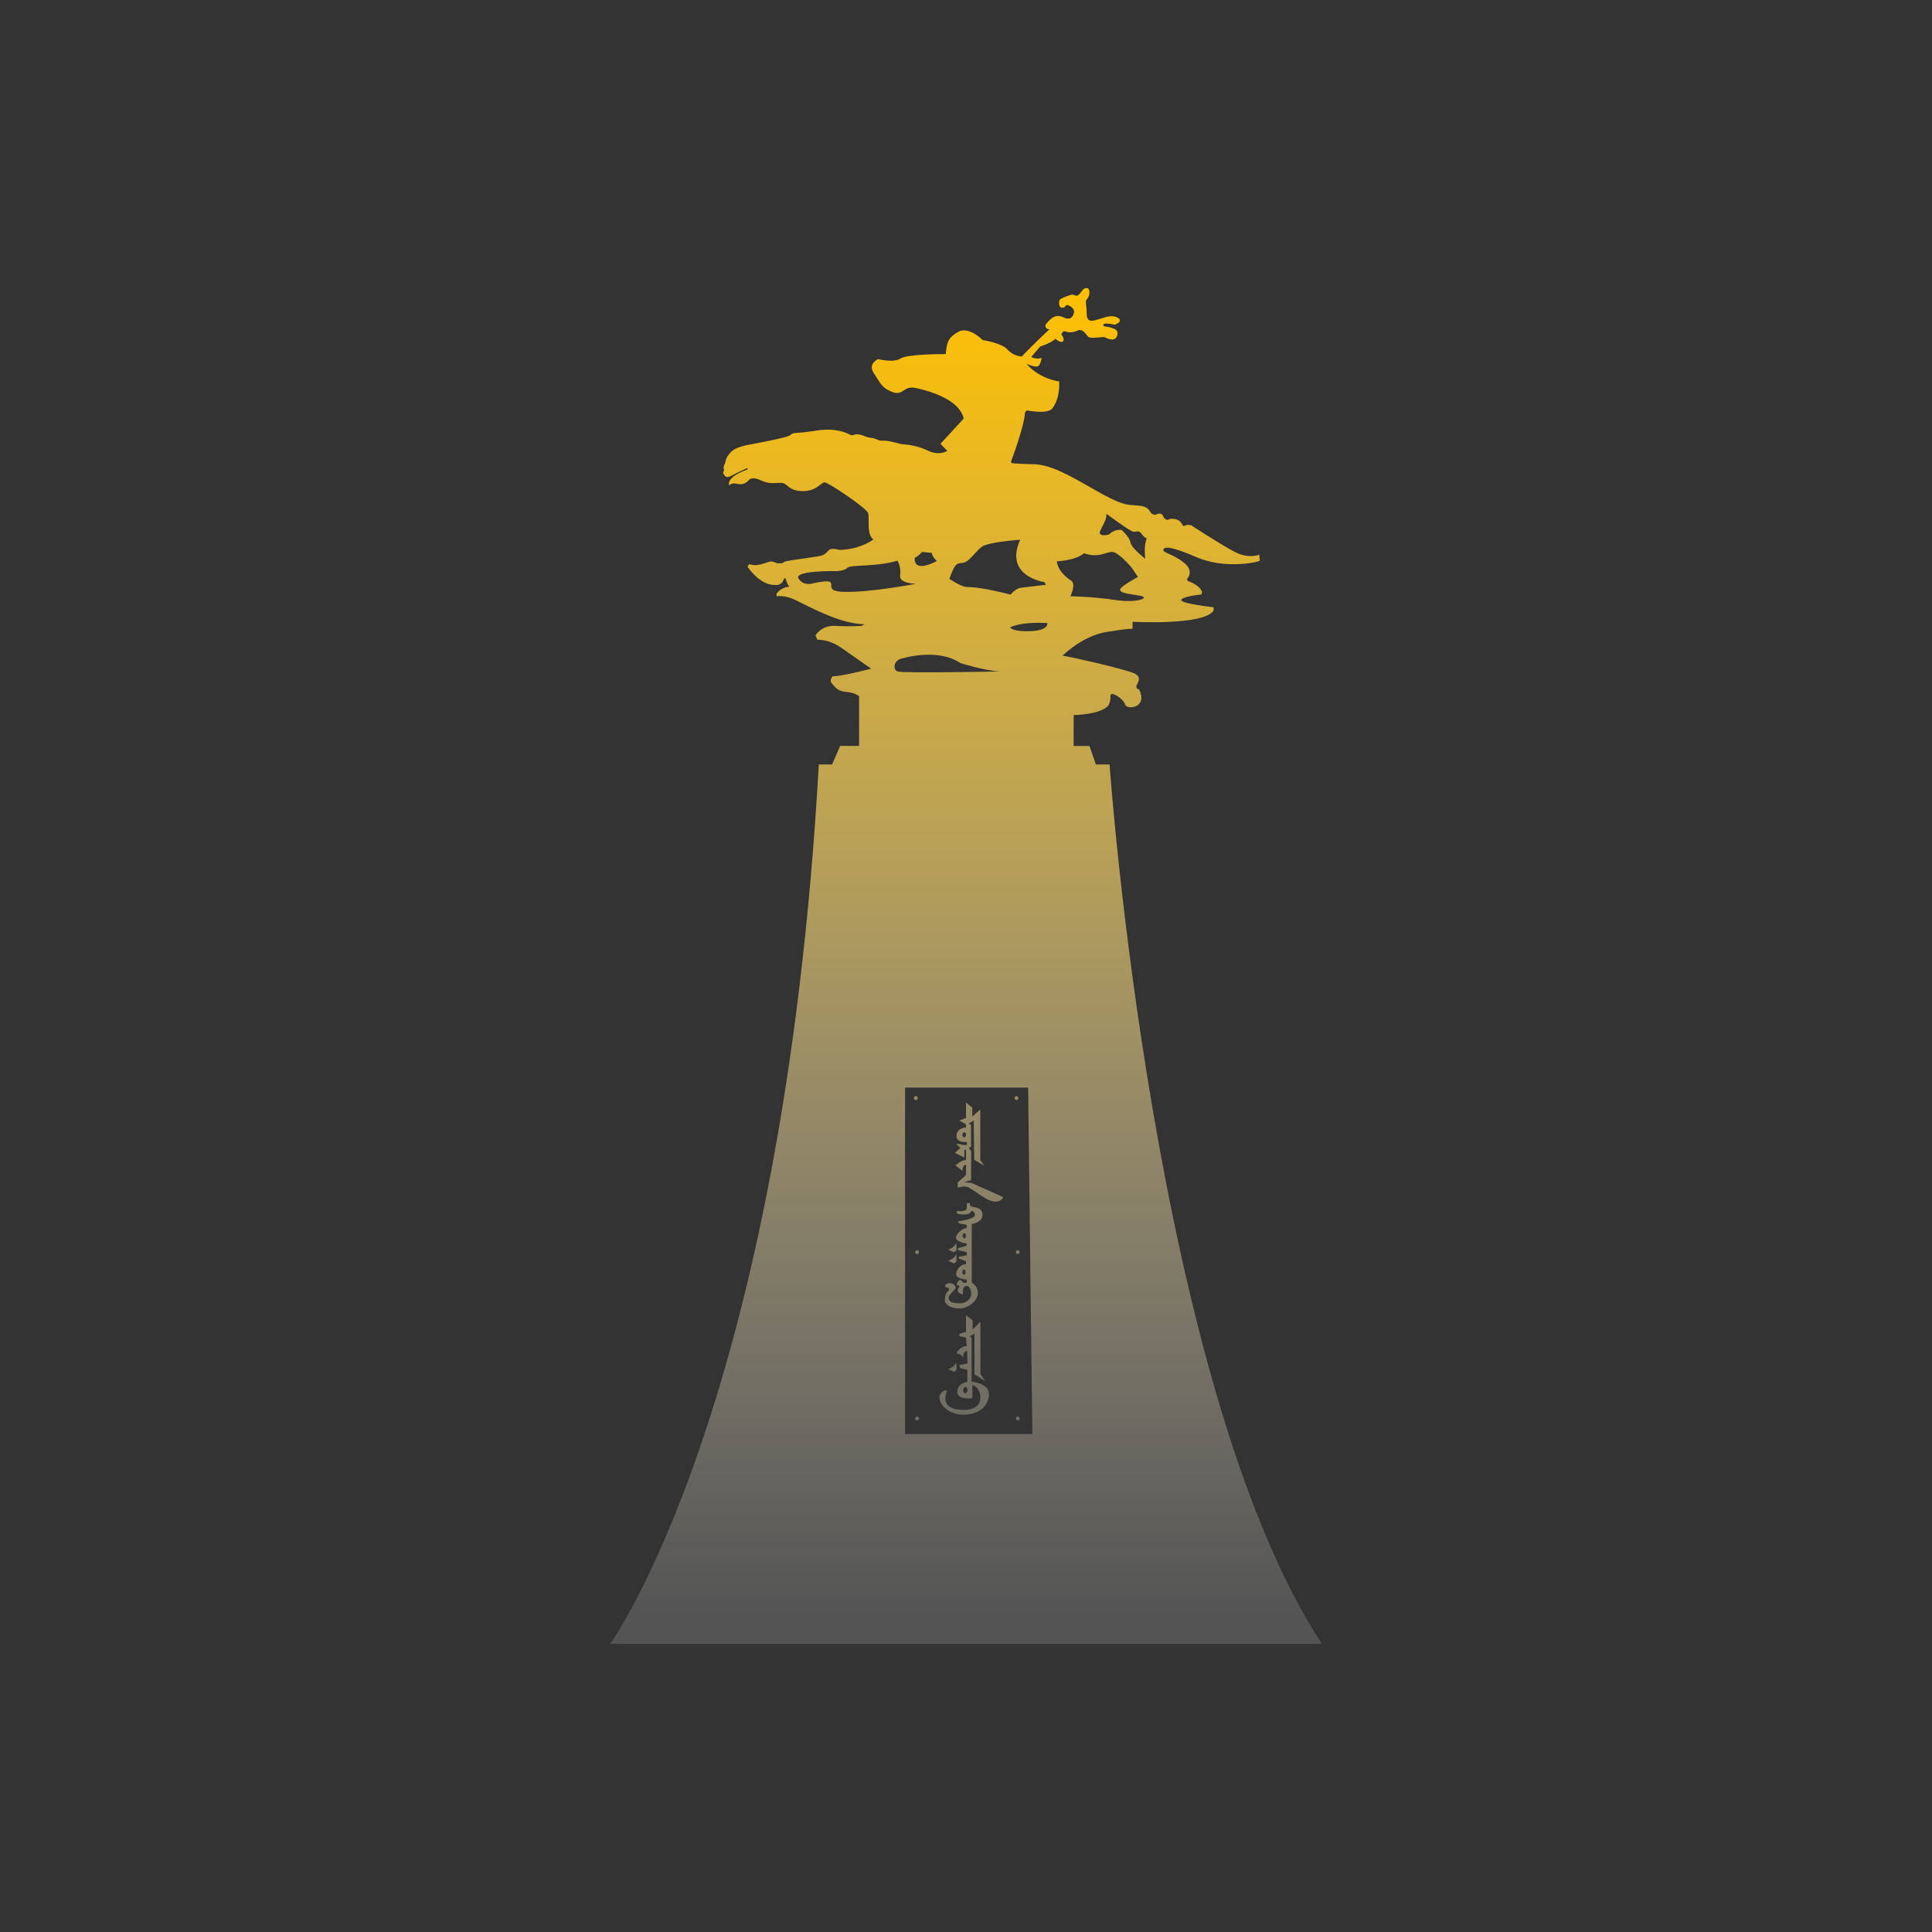 <svg width="228" height="228" viewBox="0 0 228 228" fill="none" xmlns="http://www.w3.org/2000/svg">
<rect x="0" y="0" width="228" height="228" fill="#333333" stroke="none"/>
<g clip-path="url(#clip0_10_1642)">
<path fill-rule="evenodd" clip-rule="evenodd" d="M99.146 88.038L98.197 90.215H96.631C92.359 165.889 72 194.001 72 194.001H156C136.068 163.579 130.943 90.215 130.943 90.215H129.33L128.571 88.038H126.703V84.386C126.703 84.386 129.788 84.362 130.784 83.283C130.784 83.283 131.092 82.817 131.045 82.131C130.997 81.445 132.587 82.449 132.777 83.135C132.967 83.822 135.529 83.552 134.414 81.346C134.414 81.346 134.057 81.321 134.106 80.977C134.117 80.898 134.167 80.799 134.223 80.688C134.411 80.317 134.668 79.81 133.774 79.433C132.612 78.943 126.987 77.643 125.398 77.374C125.398 77.374 127.724 75.045 130.57 74.58C133.418 74.114 133.655 74.211 133.655 74.211V73.377C133.655 73.377 142.079 73.843 143.217 72.053V71.661C143.217 71.661 139.445 71.256 139.409 70.827C139.374 70.398 141.794 70.153 141.794 70.153L141.853 69.871C141.853 69.871 141.734 69.112 140.168 68.559C140.168 68.559 140.074 68.363 140.085 68.327C140.086 68.324 140.094 68.315 140.105 68.301C140.233 68.143 140.899 67.321 139.67 66.365C138.982 65.83 138.356 65.55 137.92 65.355C137.506 65.17 137.262 65.061 137.297 64.883C137.367 64.516 137.996 64.368 141.236 65.766C144.475 67.162 148.284 66.403 148.675 66.17L148.605 65.46C148.605 65.46 147.395 65.998 145.757 65.154C144.12 64.308 140.585 61.998 140.585 61.998C140.585 61.998 140.122 61.85 139.801 62.052C139.665 62.138 139.606 62.038 139.513 61.883C139.388 61.671 139.202 61.357 138.68 61.263C138.175 61.17 138.028 61.249 137.923 61.305C137.84 61.35 137.784 61.381 137.594 61.299C137.396 61.214 137.332 61.069 137.273 60.935C137.203 60.78 137.141 60.638 136.883 60.619C136.66 60.602 136.587 60.648 136.52 60.689C136.444 60.738 136.377 60.779 136.099 60.71C135.91 60.663 135.826 60.532 135.727 60.377C135.557 60.11 135.341 59.773 134.462 59.68C134.221 59.654 134.014 59.64 133.824 59.626C132.921 59.563 132.395 59.526 130.351 58.449C129.801 58.158 129.207 57.819 128.59 57.466L128.59 57.466C126.434 56.232 123.989 54.833 122.094 54.79C119.655 54.736 119.353 54.643 119.353 54.643L119.318 54.459C119.318 54.459 120.849 50.414 120.955 48.759C120.955 48.759 121.026 48.429 121.239 48.447C121.264 48.45 121.317 48.458 121.391 48.469C121.947 48.554 123.707 48.822 124.193 48.19C124.744 47.474 125.065 46.37 124.994 45.01C124.994 45.01 123.215 44.844 121.613 43.429L121.133 42.932C121.133 42.932 122.111 43.374 122.468 43.226C122.824 43.079 122.93 42.234 122.93 42.234C122.93 42.234 122.36 42.473 121.702 42.124L122.752 40.893C122.752 40.893 124.122 40.452 124.549 39.974C124.549 39.974 125.119 40.525 125.421 40.304C125.723 40.084 125.261 39.458 125.261 39.458C125.261 39.458 125.386 38.962 125.777 39.128C126.168 39.294 126.755 39.219 127.2 38.999C127.644 38.778 128.054 39.256 128.356 39.679C128.535 39.929 129.118 39.87 129.632 39.819C129.986 39.783 130.307 39.751 130.438 39.827C130.757 40.011 131.292 40.139 131.559 39.992C131.825 39.845 132.057 39.256 131.719 38.944C131.38 38.632 130.277 38.502 130.277 38.502C130.277 38.502 129.744 37.933 131.576 38.318C131.576 38.318 132.644 37.932 131.896 37.49C131.304 37.141 130.511 37.403 129.968 37.582C129.826 37.629 129.701 37.67 129.601 37.693C129.541 37.706 129.476 37.725 129.407 37.744C128.918 37.879 128.248 38.064 128.248 37.049C128.248 36.599 128.208 36.28 128.178 36.038V36.038C128.13 35.657 128.106 35.468 128.302 35.266C128.621 34.935 128.711 34.016 128.248 33.996C127.942 33.984 127.784 34.198 127.608 34.434C127.519 34.555 127.426 34.681 127.306 34.786C127.113 34.955 126.984 34.904 126.832 34.844C126.703 34.794 126.558 34.737 126.345 34.805C125.883 34.952 125.117 35.228 125.046 35.412C124.975 35.596 124.885 36.276 125.33 36.313C125.57 36.332 125.671 36.213 125.754 36.113C125.825 36.028 125.884 35.958 126.006 36.001C126.273 36.092 126.878 36.406 126.736 36.938C126.593 37.471 126.255 37.748 125.685 37.527C125.636 37.508 125.586 37.487 125.535 37.466C125.003 37.244 124.398 36.991 123.39 38.317C123.39 38.317 123.247 38.813 123.835 38.868C123.835 38.868 121.93 40.651 120.578 42.067C120.578 42.067 119.635 42.067 118.904 41.257C118.175 40.447 115.968 40.135 115.968 40.135C115.968 40.135 114.331 38.426 113.05 39.18C111.817 39.904 111.754 40.477 111.624 41.647L111.608 41.79C111.608 41.79 107.123 41.753 106.286 42.304C105.45 42.855 103.635 42.377 103.635 42.377C103.635 42.377 102.371 42.91 103.119 44.031C103.259 44.24 103.378 44.431 103.487 44.607L103.487 44.608C103.965 45.375 104.262 45.852 105.291 46.256C105.964 46.52 106.299 46.305 106.654 46.076C106.964 45.876 107.29 45.666 107.872 45.76C109.118 45.962 112.036 46.79 113.157 48.26C113.157 48.26 113.62 48.793 113.727 49.4L110.987 52.378L111.789 53.206C111.789 53.206 110.881 53.85 109.476 53.17C108.233 52.568 107.06 52.47 106.583 52.43C106.52 52.425 106.47 52.42 106.432 52.416C106.331 52.405 106.145 52.356 105.918 52.295L105.918 52.295C105.432 52.167 104.751 51.987 104.279 52.011C103.897 52.032 103.704 51.952 103.483 51.86C103.302 51.786 103.102 51.703 102.766 51.661C102.373 51.613 102.196 51.54 102.016 51.464C101.854 51.397 101.689 51.328 101.36 51.275C100.993 51.216 100.845 51.281 100.732 51.331C100.631 51.376 100.558 51.408 100.382 51.33C100.349 51.315 100.31 51.296 100.264 51.274C99.785 51.043 98.582 50.463 96.343 50.815C95.162 51.001 94.503 51.051 94.104 51.081C93.674 51.114 93.546 51.123 93.389 51.257C93.087 51.514 92.642 51.625 90.541 52.066C90.062 52.167 89.617 52.249 89.205 52.325C87.815 52.583 86.82 52.767 86.271 53.336C85.735 53.888 85.663 54.244 85.615 54.48C85.599 54.558 85.585 54.623 85.559 54.678C85.453 54.898 85.31 55.229 85.434 55.358C85.491 55.417 85.453 55.496 85.41 55.585C85.359 55.69 85.302 55.809 85.385 55.927C85.403 55.953 85.42 55.98 85.438 56.007C85.572 56.218 85.724 56.456 86.306 56.148C86.964 55.798 87.89 55.376 87.89 55.376L88.192 55.229L88.245 55.394C88.245 55.394 85.699 56.198 86.055 57.294C86.055 57.294 86.246 57.024 86.673 57.049C86.757 57.053 86.848 57.072 86.946 57.091C87.341 57.171 87.844 57.272 88.452 56.583C88.452 56.583 88.784 56.19 89.9 56.731C90.579 57.058 91.204 57.023 91.707 56.995C92.032 56.977 92.306 56.962 92.511 57.049C92.661 57.112 92.784 57.215 92.92 57.328C93.256 57.608 93.674 57.956 94.788 57.956C95.832 57.956 96.411 57.51 96.808 57.205C97.007 57.052 97.16 56.934 97.303 56.925C97.73 56.901 102.262 59.964 102.452 60.553C102.513 60.743 102.51 61.071 102.507 61.449C102.5 62.241 102.49 63.252 103.069 63.667C103.069 63.667 101.503 64.868 99.036 64.892C99.036 64.892 98.561 64.72 98.087 64.795C97.89 64.825 97.783 64.944 97.656 65.085C97.477 65.284 97.257 65.528 96.687 65.629C96.241 65.707 95.487 65.816 94.757 65.921L94.757 65.921L94.756 65.921C93.897 66.045 93.07 66.163 92.82 66.224C92.614 66.273 92.542 66.322 92.48 66.365C92.403 66.418 92.341 66.46 92.056 66.481C91.775 66.501 91.611 66.434 91.45 66.368C91.315 66.314 91.183 66.26 90.988 66.26C90.857 66.26 90.666 66.326 90.433 66.405C89.906 66.586 89.165 66.84 88.424 66.572L88.211 66.866C88.211 66.866 89.634 69.091 91.486 69.034C91.486 69.034 92.269 69.2 92.536 68.263H92.714C92.714 68.263 92.945 69.2 93.212 69.218C93.212 69.218 92.144 69.273 91.629 70.101L91.664 70.376C91.664 70.376 92.34 70.211 93.461 70.634C93.716 70.73 94.133 70.939 94.665 71.204L94.665 71.204C96.472 72.107 99.593 73.667 102.051 73.667L101.671 73.863C101.671 73.863 100.319 73.96 98.61 73.863C96.901 73.766 96.237 74.991 96.237 74.991L96.474 75.505C96.474 75.505 97.755 75.382 99.298 76.461C100.84 77.54 102.81 78.912 102.81 78.912C102.81 78.912 99.582 79.771 98.253 79.819C98.253 79.819 97.85 80.285 98.134 80.603C98.179 80.653 98.225 80.71 98.275 80.77L98.275 80.77C98.535 81.089 98.875 81.505 99.534 81.607C99.673 81.629 99.799 81.646 99.917 81.662L99.917 81.662C100.461 81.735 100.818 81.783 101.384 82.146V88.029H99.146V88.038ZM106.809 169.235V128.349H121.332L121.83 169.235H106.809ZM130.57 60.634C130.57 60.634 133.347 62.693 133.726 62.742C133.909 62.765 134.025 62.746 134.123 62.73C134.229 62.712 134.315 62.698 134.443 62.742C134.549 62.778 134.638 62.895 134.743 63.031C134.886 63.217 135.056 63.439 135.333 63.545C135.333 63.545 134.959 64.225 135.155 65.934C135.155 65.934 133.536 64.703 133.41 64.023C133.285 63.343 132.378 62.553 132.378 62.553C132.378 62.553 131.649 62.351 130.882 63.067C130.882 63.067 130.118 63.325 129.832 63.013C129.7 62.868 129.865 62.558 130.073 62.169C130.313 61.72 130.609 61.164 130.567 60.636L130.57 60.634ZM127.936 65.291C127.936 65.291 128.624 65.584 129.479 65.511C129.892 65.476 130.211 65.377 130.492 65.29C130.792 65.197 131.048 65.118 131.329 65.143C131.874 65.192 133.203 66.467 133.749 67.275L134.294 68.085C134.294 68.085 132.135 69.237 132.182 69.605C132.223 69.928 132.814 70.024 133.954 70.209L133.955 70.209C134.112 70.234 134.281 70.261 134.459 70.291C135.931 70.536 134.151 71.198 131.612 70.806C129.073 70.413 126.32 70.364 126.32 70.364C126.32 70.364 127.008 68.943 126.439 68.55C125.869 68.158 124.897 67.447 124.707 66.246C124.707 66.246 126.89 66.173 127.935 65.291H127.936ZM121.647 74.484C119.464 74.581 119.203 74.043 119.203 74.043C119.203 74.043 120.318 73.356 123.593 73.528C123.593 73.528 123.83 74.386 121.647 74.484ZM114.982 65.392L114.982 65.392C115.258 65.085 115.543 64.768 115.859 64.531C116.643 63.944 120.392 63.697 120.392 63.697C118.446 68.036 123.263 68.698 123.263 68.698L123.43 69.016C123.43 69.016 121.247 69.261 120.511 69.36C119.776 69.459 119.277 70.17 119.277 70.17C115.999 69.349 114.939 69.305 114.3 69.278L114.299 69.278C114.194 69.273 114.1 69.269 114.009 69.263C113.368 69.214 112.039 68.307 112.039 68.307C112.672 66.526 112.917 66.502 113.375 66.456C113.484 66.445 113.606 66.433 113.748 66.395L113.747 66.394C114.185 66.277 114.574 65.845 114.982 65.392ZM113.337 78.252C113.337 78.252 116.238 79.153 117.964 79.244C117.964 79.244 106.628 79.465 105.952 79.244C105.276 79.023 105.56 77.952 106.248 77.768C106.248 77.768 110.525 76.359 113.337 78.252ZM107.956 65.831C108.454 65.586 108.81 65.14 108.81 65.14L109.949 65.243C110.043 65.782 110.566 66.199 110.566 66.199C110.566 66.199 109.427 66.861 108.62 66.788C107.813 66.715 107.956 65.832 107.956 65.832V65.831ZM99.604 69.85C98.086 69.815 98.091 69.399 98.094 69.057C98.098 68.678 98.101 68.391 96.022 68.82C96.022 68.82 94.883 69.261 94.242 68.281C93.601 67.301 98.703 67.398 98.703 67.398C98.703 67.398 99.604 67.398 100.008 67.006C100.185 66.834 100.837 66.797 101.735 66.747C102.886 66.683 104.441 66.596 105.917 66.172C105.917 66.172 106.368 66.882 106.225 67.888C106.082 68.893 108.098 68.893 108.098 68.893C108.098 68.893 102.807 69.923 99.604 69.849V69.85ZM108.304 129.587C108.304 129.457 108.203 129.354 108.079 129.354C107.955 129.354 107.854 129.459 107.854 129.587C107.854 129.714 107.955 129.819 108.079 129.819C108.203 129.819 108.304 129.714 108.304 129.587ZM108.227 167.164C108.102 167.164 108.001 167.269 108.001 167.397C108.001 167.525 108.103 167.63 108.227 167.63C108.351 167.63 108.452 167.525 108.452 167.397C108.452 167.269 108.351 167.164 108.227 167.164ZM108.001 147.766C108.001 147.638 108.102 147.533 108.227 147.533C108.351 147.533 108.452 147.638 108.452 147.766C108.452 147.894 108.351 147.999 108.227 147.999C108.103 147.999 108.001 147.894 108.001 147.766ZM111.497 153.412C111.497 153.89 112.126 154.416 113.212 154.416C114.298 154.416 115.376 153.509 115.401 152.627C115.425 151.744 114.678 151.364 114.678 151.364V144.452C114.678 144.452 115.942 144.286 115.942 143.385C115.942 142.653 115.38 142.54 114.958 142.455C114.86 142.435 114.77 142.417 114.695 142.393C114.343 142.277 114.482 141.988 114.482 141.988H114.09C114.09 141.988 114.147 142.239 114.063 142.659C113.985 143.045 112.916 142.916 112.916 142.916V143.137C112.916 143.137 112.916 143.321 113.77 143.321C114.54 143.321 114.595 142.977 114.605 142.916C114.606 142.909 114.606 142.906 114.607 142.907C114.608 142.908 114.615 142.908 114.626 142.909C114.71 142.915 115.052 142.938 115.052 143.385C115.052 143.89 113.085 144.12 113.085 144.12L113.156 144.368L114.081 144.543V144.939C113.548 144.939 112.817 145.61 112.817 146.088C112.817 146.565 114.063 146.75 114.063 146.75L114.081 147.016L113.057 147.3L113.075 147.532L114.081 147.765L114.099 148.137L113.138 148.322L113.156 148.533L114.002 148.827V149.195C113.325 149.195 112.836 149.875 112.836 150.399C112.836 150.922 114.083 151.006 114.083 151.006L114.091 151.383H113.807C113.684 151.383 113.569 151.267 113.473 151.168C113.402 151.096 113.34 151.033 113.292 151.033C113.177 151.033 112.699 151.668 112.99 151.668C113.28 151.668 113.215 151.934 113.215 151.934C113.215 151.934 113.025 151.943 113.025 152.293C113.025 152.643 113.648 152.762 113.648 152.762C113.566 151.953 113.814 151.758 114.099 151.758C114.383 151.758 114.62 152.211 114.62 152.738C114.62 153.264 114.015 153.805 113.292 153.805C112.568 153.805 111.951 153.695 111.951 153.191C111.951 152.917 112.193 152.677 112.414 152.457C112.6 152.273 112.77 152.104 112.77 151.942C112.77 151.587 112.188 151.292 111.773 151.488C111.357 151.685 111.583 151.954 111.832 151.954C112.081 151.954 111.951 152.335 111.951 152.335C111.702 152.408 111.5 152.936 111.5 153.413L111.497 153.412ZM113.806 146.15C113.698 146.15 113.611 146.011 113.611 145.841C113.611 145.671 113.698 145.532 113.806 145.532C113.913 145.532 114 145.671 114 145.841C114 146.011 113.913 146.15 113.806 146.15ZM113.756 150.434C113.648 150.434 113.561 150.295 113.561 150.125C113.561 149.954 113.648 149.816 113.756 149.816C113.863 149.816 113.95 149.954 113.95 150.125C113.95 150.295 113.863 150.434 113.756 150.434ZM112.855 147.97L112.885 148.865L112.588 149.11L111.901 148.791C112.749 148.484 112.855 147.97 112.855 147.97ZM114.659 163.058V157.873L114.427 157.708L114.998 157.377V162.176L116.262 162.985L115.7 162.139V155.971L114.784 156.918V155.814L114 155.226V157.175L113.212 157.414V157.671L114 157.855L114.089 158.866C113.252 158.866 112.86 159.73 112.86 159.73C113.323 159.657 113.717 160.244 113.717 160.244C113.545 159.528 114.124 159.398 114.124 159.398L114.177 160.906L113.211 161.091L113.323 161.459L114.159 161.661V163.076C114.159 163.076 112.968 163.242 112.968 164.253C112.968 165.263 114.747 165.006 114.747 165.006V163.48C115.655 163.443 116.74 166.385 113.717 166.385C110.694 166.385 111.739 164.215 111.739 164.215L111.633 164.049C111.633 164.049 110.868 164.215 110.868 164.95C110.868 165.685 111.811 166.954 113.719 166.954C115.627 166.954 116.706 165.832 116.706 164.527C116.706 163.221 114.66 163.057 114.66 163.057L114.659 163.058ZM113.922 164.417C113.781 164.417 113.666 164.253 113.666 164.049C113.666 163.845 113.781 163.681 113.922 163.681C114.064 163.681 114.178 163.845 114.178 164.049C114.178 164.253 114.064 164.417 113.922 164.417ZM112.885 161.654L112.588 161.899L111.901 161.581C112.749 161.273 112.855 160.759 112.855 160.759L112.885 161.654ZM112.885 147.549L112.855 146.654C112.855 146.654 112.749 147.168 111.901 147.476L112.588 147.794L112.885 147.549ZM119.88 147.766C119.88 147.638 119.98 147.533 120.105 147.533C120.229 147.533 120.331 147.638 120.331 147.766C120.331 147.894 120.229 147.999 120.105 147.999C119.981 147.999 119.88 147.894 119.88 147.766ZM120.183 129.587C120.183 129.457 120.081 129.354 119.957 129.354C119.834 129.354 119.732 129.459 119.732 129.587C119.732 129.714 119.834 129.819 119.957 129.819C120.081 129.819 120.183 129.714 120.183 129.587ZM119.88 167.397C119.88 167.269 119.98 167.164 120.105 167.164C120.229 167.164 120.331 167.269 120.331 167.397C120.331 167.525 120.229 167.63 120.105 167.63C119.981 167.63 119.88 167.525 119.88 167.397ZM113.752 139.486L114.594 139.292L114.617 135.836L114.321 135.468L114.594 135.296V132.747L114.321 132.624L114.903 132.207L114.974 136.864L116.16 137.574L115.686 136.912V130.932L114.737 131.766V130.711L114.002 130.098V131.948L113.214 132.23L114.002 132.695V133.052C113.835 133.052 112.875 133.187 112.875 134.056C112.875 134.925 114.084 134.767 114.084 134.767L114.12 135.085C114.12 135.085 113.894 135.182 113.704 135.121C113.514 135.06 112.814 134.949 112.814 134.949L113.336 135.464L112.683 136.053L113.804 136.606V135.706L114 135.678V136.891C113.467 136.891 112.754 137.535 112.754 137.535L113.6 138.169C113.564 137.48 114 137.425 114 137.425V138.675L113.028 139.533V140.146C113.464 140.073 113.689 140.006 113.909 140.023C114.275 140.053 114.624 140.317 115.899 141.176C117.939 142.549 118.39 141.274 118.39 141.274L114.665 139.607L113.752 139.486ZM113.576 133.922C113.576 134.088 113.672 134.222 113.788 134.222C113.906 134.222 114 134.088 114 133.922C114 133.756 113.906 133.622 113.788 133.622C113.67 133.622 113.576 133.756 113.576 133.922Z" fill="url(#paint0_linear_10_1642)"/>
</g>
<defs>
<linearGradient id="paint0_linear_10_1642" x1="113.999" y1="34.826" x2="113.999" y2="191.13" gradientUnits="userSpaceOnUse">
<stop stop-color="#FFC000"/>
<stop offset="1" stop-color="white" stop-opacity="0.16"/>
</linearGradient>
<clipPath id="clip0_10_1642">
<rect width="84" height="160" fill="white" transform="translate(72 34)"/>
</clipPath>
</defs>
</svg>
